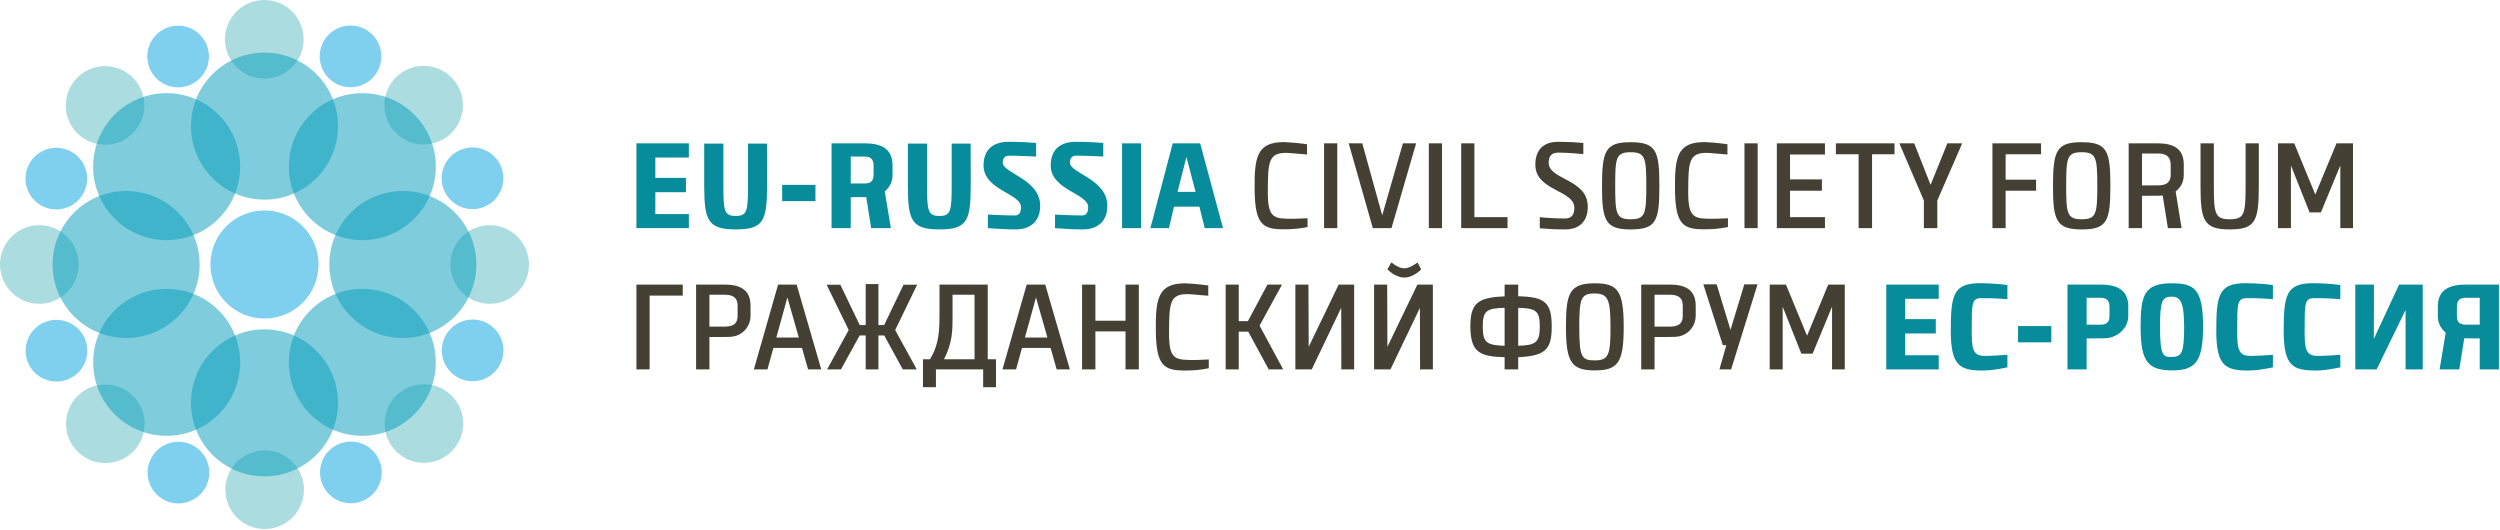 <?xml version="1.0" encoding="UTF-8" standalone="no"?>
<!DOCTYPE svg PUBLIC "-//W3C//DTD SVG 1.1//EN" "http://www.w3.org/Graphics/SVG/1.1/DTD/svg11.dtd">
<svg width="100%" height="100%" viewBox="0 0 1641 348" version="1.1" xmlns="http://www.w3.org/2000/svg" xmlns:xlink="http://www.w3.org/1999/xlink" xml:space="preserve" xmlns:serif="http://www.serif.com/" style="fill-rule:evenodd;clip-rule:evenodd;stroke-linejoin:round;stroke-miterlimit:2;">
    <g id="Ebene-1" serif:id="Ebene 1" transform="matrix(4.167,0,0,4.167,0,0)">
        <g transform="matrix(1,0,0,1,390.615,29.559)">
            <path d="M0,21.588L-2.1,21.588C-2.88,21.588 -3.6,21.428 -3.6,20.241L-3.6,18.734C-3.6,17.508 -2.88,17.348 -2.1,17.348L0,17.348L0,21.588ZM3.021,28.628L3.021,15.268L-2.16,15.268C-4.62,15.268 -6.6,15.968 -6.6,18.715L-6.6,20.241C-6.6,21.288 -6.2,22.108 -5.36,22.848C-5.64,24.568 -6.04,26.908 -6.319,28.628L-3.22,28.628L-2.439,23.728C-2.08,23.748 -1.8,23.748 -1.439,23.748L0,23.748L0,28.628L3.021,28.628ZM-16.24,28.628L-11.68,19.268L-11.68,28.628L-8.98,28.628L-8.98,15.268L-12.7,15.268L-16.68,23.828L-16.66,15.268L-19.601,15.268L-19.601,28.628L-16.24,28.628ZM-27.58,22.668C-27.58,18.288 -27.641,17.408 -26.061,17.408C-25.78,17.408 -24.12,17.388 -21.961,17.568L-21.961,15.348C-23.94,15.048 -26.2,15.048 -26.2,15.048C-30.48,15.048 -30.881,16.848 -30.881,22.588C-30.881,28.148 -29.381,28.808 -25.78,28.808C-24.681,28.808 -23.28,28.588 -21.961,28.308L-21.961,26.328C-23.141,26.428 -24.66,26.508 -25.4,26.508C-26.94,26.508 -27.58,26.068 -27.58,23.168L-27.58,22.668ZM-38.201,22.668C-38.201,18.288 -38.261,17.408 -36.681,17.408C-36.4,17.408 -34.741,17.388 -32.581,17.568L-32.581,15.348C-34.561,15.048 -36.82,15.048 -36.82,15.048C-41.101,15.048 -41.501,16.848 -41.501,22.588C-41.501,28.148 -40.001,28.808 -36.4,28.808C-35.301,28.808 -33.9,28.588 -32.581,28.308L-32.581,26.328C-33.761,26.428 -35.281,26.508 -36.021,26.508C-37.561,26.508 -38.201,26.068 -38.201,23.168L-38.201,22.668ZM-48.521,26.668C-49.801,26.668 -50.361,26.688 -50.361,21.928C-50.361,17.788 -50.001,17.168 -48.521,17.168C-46.901,17.168 -46.601,18.528 -46.561,21.928C-46.581,25.888 -46.861,26.668 -48.521,26.668M-48.562,28.788C-44.961,28.788 -43.581,27.688 -43.581,21.928C-43.581,15.808 -45.041,15.068 -48.562,15.068C-52.861,15.068 -53.421,16.968 -53.421,21.928C-53.421,27.628 -52.121,28.708 -48.562,28.788M-61.921,17.348L-59.841,17.348C-59.081,17.348 -58.321,17.508 -58.321,18.734L-58.321,20.241C-58.321,21.428 -59.041,21.588 -59.841,21.588L-61.921,21.588L-61.921,17.348ZM-61.921,28.628L-61.921,23.748C-59.541,23.748 -58.901,23.748 -58.461,23.668C-56.722,23.368 -55.361,21.888 -55.361,20.241L-55.361,18.715C-55.361,15.968 -57.341,15.268 -59.781,15.268L-64.941,15.268L-64.941,28.628L-61.921,28.628ZM-72.722,24.368L-67.482,24.368L-67.482,21.807L-72.722,21.807L-72.722,24.368ZM-80.021,22.668C-80.021,18.288 -80.081,17.408 -78.502,17.408C-78.222,17.408 -76.562,17.388 -74.401,17.568L-74.401,15.348C-76.382,15.048 -78.642,15.048 -78.642,15.048C-82.921,15.048 -83.321,16.848 -83.321,22.588C-83.321,28.148 -81.821,28.808 -78.222,28.808C-77.121,28.808 -75.722,28.588 -74.401,28.308L-74.401,26.328C-75.581,26.428 -77.102,26.508 -77.841,26.508C-79.382,26.508 -80.021,26.068 -80.021,23.168L-80.021,22.668ZM-85.222,28.628L-85.222,26.408L-90.502,26.408L-90.502,22.968L-85.682,22.968L-85.682,20.708L-90.502,20.708L-90.502,17.508L-85.222,17.508L-85.222,15.268L-93.481,15.268L-93.481,28.628L-85.222,28.628ZM-203.723,-4.833L-202.283,0.66L-205.123,0.66L-203.723,-4.833ZM-206.483,6.38L-205.683,3L-201.683,3L-200.843,6.38L-197.963,6.38L-201.563,-6.98L-205.883,-6.98L-209.403,6.38L-206.483,6.38ZM-210.863,-6.98L-213.863,-6.98L-213.863,6.38L-210.863,6.38L-210.863,-6.98ZM-222.083,-3.94C-222.083,-4.72 -221.684,-5.04 -221.063,-5.04C-219.644,-5.04 -216.824,-4.9 -216.824,-4.9L-216.824,-7.04C-217.904,-7.12 -218.903,-7.22 -221.184,-7.22C-223.463,-7.22 -225.104,-6.1 -225.104,-3.5C-225.104,0.4 -219.164,0.92 -219.204,3.08C-219.224,4 -219.523,4.38 -220.204,4.38C-221.764,4.38 -224.424,4.24 -224.424,4.24L-224.424,6.38C-222.784,6.48 -221.644,6.58 -220.063,6.58C-217.844,6.58 -216.184,5.44 -216.184,2.86C-216.184,-1.36 -222.083,-2.26 -222.083,-3.94M-232.664,-3.94C-232.664,-4.72 -232.264,-5.04 -231.644,-5.04C-230.224,-5.04 -227.404,-4.9 -227.404,-4.9L-227.404,-7.04C-228.484,-7.12 -229.484,-7.22 -231.764,-7.22C-234.044,-7.22 -235.684,-6.1 -235.684,-3.5C-235.684,0.4 -229.744,0.92 -229.784,3.08C-229.804,4 -230.104,4.38 -230.784,4.38C-232.344,4.38 -235.004,4.24 -235.004,4.24L-235.004,6.38C-233.364,6.48 -232.224,6.58 -230.644,6.58C-228.424,6.58 -226.764,5.44 -226.764,2.86C-226.764,-1.36 -232.664,-2.26 -232.664,-3.94M-242.664,4.46C-244.464,4.46 -244.584,3.6 -244.584,-0.34L-244.584,-6.94L-247.604,-6.94L-247.604,-0.34C-247.604,5.12 -247.044,6.58 -242.664,6.58C-238.284,6.58 -237.704,5.28 -237.704,-0.34C-237.704,-0.68 -237.704,-6.62 -237.724,-6.94L-240.704,-6.94L-240.704,-0.34C-240.704,3.76 -240.864,4.46 -242.664,4.46M-256.604,-4.9L-254.504,-4.9C-253.765,-4.9 -253.004,-4.74 -253.004,-3.514L-253.004,-2.006C-253.004,-0.82 -253.724,-0.66 -254.504,-0.66L-256.604,-0.66L-256.604,-4.9ZM-256.604,6.38L-256.604,1.5C-254.705,1.5 -254.404,1.5 -254.165,1.48L-253.384,6.38L-250.284,6.38L-251.244,0.6C-250.404,-0.14 -250.024,-0.96 -250.024,-2.006L-250.024,-3.533C-250.024,-6.28 -252.004,-6.98 -254.424,-6.98L-259.625,-6.98L-259.625,6.38L-256.604,6.38ZM-267.404,2.12L-262.164,2.12L-262.164,-0.44L-267.404,-0.44L-267.404,2.12ZM-274.745,4.46C-276.544,4.46 -276.665,3.6 -276.665,-0.34L-276.665,-6.94L-279.685,-6.94L-279.685,-0.34C-279.685,5.12 -279.125,6.58 -274.745,6.58C-270.365,6.58 -269.785,5.28 -269.785,-0.34C-269.785,-0.68 -269.785,-6.62 -269.805,-6.94L-272.785,-6.94L-272.785,-0.34C-272.785,3.76 -272.944,4.46 -274.745,4.46M-282.105,6.38L-282.105,4.16L-287.385,4.16L-287.385,0.72L-282.565,0.72L-282.565,-1.54L-287.385,-1.54L-287.385,-4.74L-282.105,-4.74L-282.105,-6.98L-290.365,-6.98L-290.365,6.38L-282.105,6.38Z" style="fill:rgb(6,140,154);"/>
        </g>
        <g transform="matrix(1,0,0,1,280.813,25.14)">
            <path d="M0,33.048L0,23.168L2.94,30.568L4.72,30.568L7.78,23.168L7.78,33.048L9.78,33.048L9.78,19.688L7.18,19.688L3.84,27.748L0.52,19.688L-2.04,19.688L-2.04,33.048L0,33.048ZM-3.96,19.648L-6.04,19.648L-8.22,26.818L-10.4,19.648L-12.5,19.648L-9.42,29.241L-8.88,29.241L-9.96,33.048L-8.12,33.048L-3.96,19.648ZM-20.181,21.288L-17.84,21.288C-16.78,21.288 -15.74,21.508 -15.74,23.035L-15.74,24.601C-15.74,26.088 -16.74,26.308 -17.84,26.308L-20.181,26.308L-20.181,21.288ZM-20.181,33.048L-20.181,27.948C-17.16,27.948 -17,27.948 -16.46,27.868C-14.84,27.608 -13.7,26.188 -13.7,24.601L-13.7,23.014C-13.7,20.388 -15.521,19.688 -17.761,19.688L-22.28,19.688L-22.28,33.048L-20.181,33.048ZM-29.62,31.628C-31.681,31.628 -32.04,31.108 -32.04,26.368C-32.04,21.908 -31.801,21.088 -29.62,21.088C-27.4,21.088 -27.141,22.228 -27.121,26.368C-27.121,30.788 -27.4,31.628 -29.62,31.628M-29.641,33.208C-25.98,33.208 -25.041,32.048 -25.041,26.368C-25.041,20.548 -26.021,19.488 -29.641,19.488C-33.601,19.488 -34.141,21.088 -34.141,26.368C-34.141,31.928 -33.261,33.188 -29.641,33.208M-38.261,26.288C-38.261,28.768 -38.86,29.248 -41.66,29.328L-41.66,23.348C-38.801,23.408 -38.261,23.888 -38.261,26.288M-47.24,26.308C-47.24,23.888 -46.721,23.408 -43.801,23.348L-43.801,29.328C-46.681,29.248 -47.24,28.768 -47.24,26.308M-43.801,33.048L-41.66,33.048L-41.66,31.128C-37.28,30.928 -36.381,29.828 -36.381,26.288C-36.381,22.428 -37.521,21.628 -41.66,21.528L-41.66,19.688L-43.801,19.688L-43.801,21.548C-48.221,21.708 -49.161,22.748 -49.201,26.288C-49.161,30.308 -47.801,31.028 -43.801,31.128L-43.801,33.048ZM-56.94,17.288L-57.521,16.208C-58.041,16.588 -58.881,17.128 -59.601,17.128C-60.341,17.128 -61.121,16.608 -61.641,16.188L-62.261,17.288C-61.781,17.788 -60.701,18.588 -59.601,18.588C-58.48,18.588 -57.361,17.748 -56.94,17.288M-61.781,33.048L-57.141,23.348L-57.121,33.048L-55.101,33.048L-55.101,19.688L-57.541,19.688L-62.261,29.488L-62.301,19.688L-64.361,19.688L-64.361,33.048L-61.781,33.048ZM-74.181,33.048L-69.541,23.348L-69.521,33.048L-67.501,33.048L-67.501,19.688L-69.941,19.688L-74.661,29.488L-74.701,19.688L-76.761,19.688L-76.761,33.048L-74.181,33.048ZM-85.681,33.048L-85.681,27.108L-84.182,27.108L-80.961,33.048L-78.682,33.048L-82.401,26.148L-78.861,19.688L-81.161,19.688L-84.241,25.448L-85.681,25.448L-85.681,19.688L-87.741,19.688L-87.741,33.048L-85.681,33.048ZM-92.441,31.568C-95.682,31.568 -96.702,31.648 -96.662,27.148C-96.642,22.608 -96.521,21.188 -93.782,21.188C-93.562,21.188 -92.881,21.228 -90.481,21.448L-90.481,19.828C-91.962,19.608 -93.782,19.488 -94.102,19.488C-98.402,19.488 -98.802,21.868 -98.742,27.048C-98.682,32.568 -97.402,33.228 -94.102,33.228C-92.902,33.228 -91.542,33.128 -90.401,32.868L-90.401,31.488C-91.082,31.508 -91.762,31.548 -92.441,31.568M-101.422,33.048L-101.422,19.688L-103.521,19.688L-103.521,25.388L-108.262,25.388L-108.262,19.688L-110.362,19.688L-110.362,33.048L-108.262,33.048L-108.262,27.068L-103.521,27.068L-103.521,33.048L-101.422,33.048ZM-117.622,21.715L-115.822,28.028L-119.362,28.028L-117.622,21.715ZM-120.762,33.048L-119.822,29.668L-115.322,29.668L-114.362,33.048L-112.282,33.048L-116.162,19.688L-119.082,19.688L-122.902,33.048L-120.762,33.048ZM-127.302,21.288L-127.302,31.448L-132.103,31.448C-130.782,28.825 -130.762,26.978 -130.762,24.675L-130.762,21.288L-127.302,21.288ZM-132.822,19.688L-132.822,23.891C-132.822,26.998 -132.842,28.944 -134.302,31.448L-135.422,31.448L-135.422,35.848L-133.382,35.848L-133.382,33.048L-125.942,33.048L-125.942,35.848L-123.922,35.848L-123.922,31.448L-125.222,31.448L-125.222,19.688L-132.822,19.688ZM-142.442,33.048L-142.442,27.708L-141.522,27.708L-138.603,33.048L-136.402,33.048L-139.802,26.848L-136.342,19.708L-138.482,19.708L-141.542,26.068L-142.442,26.068L-142.442,19.608L-144.442,19.608L-144.442,26.068L-145.382,26.068L-148.442,19.708L-150.603,19.708L-147.123,26.848L-150.522,33.048L-148.343,33.048L-145.402,27.708L-144.442,27.708L-144.442,33.048L-142.442,33.048ZM-156.783,21.715L-154.983,28.028L-158.522,28.028L-156.783,21.715ZM-159.923,33.048L-158.982,29.668L-154.482,29.668L-153.522,33.048L-151.443,33.048L-155.323,19.688L-158.243,19.688L-162.063,33.048L-159.923,33.048ZM-169.063,21.288L-166.723,21.288C-165.663,21.288 -164.623,21.508 -164.623,23.035L-164.623,24.601C-164.623,26.088 -165.623,26.308 -166.723,26.308L-169.063,26.308L-169.063,21.288ZM-169.063,33.048L-169.063,27.948C-166.043,27.948 -165.883,27.948 -165.343,27.868C-163.723,27.608 -162.583,26.188 -162.583,24.601L-162.583,23.014C-162.583,20.388 -164.403,19.688 -166.643,19.688L-171.163,19.688L-171.163,33.048L-169.063,33.048ZM-180.563,19.688L-180.563,33.048L-178.483,33.048L-178.483,21.428L-173.263,21.428L-173.263,19.688L-180.563,19.688ZM80.062,10.8L80.062,0.92L83.002,8.32L84.782,8.32L87.842,0.92L87.842,10.8L89.842,10.8L89.842,-2.56L87.242,-2.56L83.901,5.5L80.582,-2.56L78.021,-2.56L78.021,10.8L80.062,10.8ZM70.401,9.4C68.062,9.4 67.922,8.46 67.922,4.14L67.922,-2.56L65.821,-2.56L65.821,4.14C65.821,9.56 66.321,11 70.401,11C74.481,11 75.002,9.72 75.002,4.14L75.002,-2.56L72.922,-2.56L72.922,4.14C72.922,8.62 72.722,9.4 70.401,9.4M56.602,-0.96L59.042,-0.96C60.082,-0.96 61.082,-0.74 61.121,0.787L61.121,2.354C61.121,3.84 60.121,4.06 59.042,4.06L56.602,4.06L56.602,-0.96ZM56.602,10.8L56.602,5.7C59.401,5.7 59.441,5.7 59.861,5.66L60.682,10.8L62.842,10.8L61.901,5.02C62.781,4.3 63.182,3.48 63.182,2.354L63.182,0.767C63.182,-1.86 61.361,-2.56 59.102,-2.56L54.502,-2.56L54.502,10.8L56.602,10.8ZM47.081,9.4C44.781,9.4 44.661,8.46 44.661,4.14C44.661,-0.24 44.761,-1.16 47.081,-1.16C49.382,-1.16 49.562,-0.32 49.562,4.14C49.562,8.62 49.361,9.4 47.081,9.4M47.081,11C51.102,11 51.621,9.72 51.621,4.14C51.621,-1.38 51.121,-2.74 47.081,-2.74C43.161,-2.74 42.581,-1.44 42.581,4.14C42.581,9.56 43.081,11 47.081,11M35.121,10.8L35.121,4.9L39.921,4.9L39.921,3.16L35.121,3.16L35.121,-0.84L40.701,-0.84L40.701,-2.56L33.041,-2.56L33.041,10.8L35.121,10.8ZM24.36,10.8L24.36,6.44L28.28,-2.56L25.94,-2.56L23.301,3.98L20.721,-2.56L18.381,-2.56L22.241,6.44L22.241,10.8L24.36,10.8ZM14.08,10.8L14.08,-0.84L17.62,-0.84L17.62,-2.56L8.381,-2.56L8.381,-0.84L11.96,-0.84L11.96,10.8L14.08,10.8ZM6.66,10.8L6.66,9.06L1.16,9.06L1.16,4.9L6.181,4.9L6.181,3.12L1.16,3.12L1.16,-0.8L6.66,-0.8L6.66,-2.56L-0.92,-2.56L-0.92,10.8L6.66,10.8ZM-3.94,-2.56L-6.019,-2.56L-6.019,10.8L-3.94,10.8L-3.94,-2.56ZM-10.66,9.32C-13.9,9.32 -14.92,9.4 -14.88,4.9C-14.86,0.36 -14.74,-1.06 -12,-1.06C-11.78,-1.06 -11.1,-1.02 -8.7,-0.8L-8.7,-2.42C-10.181,-2.64 -12,-2.76 -12.32,-2.76C-16.62,-2.76 -17.021,-0.38 -16.96,4.8C-16.9,10.32 -15.62,10.98 -12.32,10.98C-11.12,10.98 -9.76,10.88 -8.62,10.62L-8.62,9.24C-9.3,9.26 -9.98,9.3 -10.66,9.32M-23.96,9.4C-26.261,9.4 -26.381,8.46 -26.381,4.14C-26.381,-0.24 -26.28,-1.16 -23.96,-1.16C-21.66,-1.16 -21.48,-0.32 -21.48,4.14C-21.48,8.62 -21.681,9.4 -23.96,9.4M-23.96,11C-19.94,11 -19.42,9.72 -19.42,4.14C-19.42,-1.38 -19.92,-2.74 -23.96,-2.74C-27.88,-2.74 -28.461,-1.44 -28.461,4.14C-28.461,9.56 -27.961,11 -23.96,11M-36.86,0.48C-36.86,-0.62 -36.36,-1.1 -35.28,-1.1C-33.721,-1.1 -31.4,-0.86 -31.4,-0.86L-31.4,-2.62C-32.121,-2.68 -33.28,-2.8 -35.4,-2.8C-37.48,-2.8 -38.961,-1.72 -38.961,0.8C-38.961,4.96 -32.82,4.76 -32.82,7.6C-32.82,8.78 -33.301,9.28 -34.381,9.28C-36,9.28 -38.261,9.08 -38.261,9.08L-38.261,10.82C-37.24,10.9 -36.041,11 -34.261,11C-32.221,11 -30.7,9.92 -30.7,7.42C-30.7,3 -36.86,3.24 -36.86,0.48M-43.341,10.8L-43.341,9.06L-48.561,9.06L-48.561,-2.56L-50.641,-2.56L-50.641,10.8L-43.341,10.8ZM-53.661,-2.56L-55.74,-2.56L-55.74,10.8L-53.661,10.8L-53.661,-2.56ZM-68.36,-2.56L-64.561,10.8L-61.621,10.8L-57.74,-2.56L-59.821,-2.56L-63.081,8.777L-66.221,-2.56L-68.36,-2.56ZM-70.161,-2.56L-72.241,-2.56L-72.241,10.8L-70.161,10.8L-70.161,-2.56ZM-76.881,9.32C-80.121,9.32 -81.141,9.4 -81.101,4.9C-81.081,0.36 -80.961,-1.06 -78.221,-1.06C-78.001,-1.06 -77.321,-1.02 -74.921,-0.8L-74.921,-2.42C-76.401,-2.64 -78.221,-2.76 -78.541,-2.76C-82.841,-2.76 -83.241,-0.38 -83.181,4.8C-83.121,10.32 -81.841,10.98 -78.541,10.98C-77.341,10.98 -75.981,10.88 -74.841,10.62L-74.841,9.24C-75.521,9.26 -76.201,9.3 -76.881,9.32" style="fill:rgb(68,64,51);"/>
        </g>
        <g opacity="0.5">
            <g transform="matrix(-1,0,0,1,77.134,47.855)">
                <path d="M-0.001,-12.384C-3.42,-12.384 -6.192,-9.611 -6.192,-6.192C-6.192,-2.773 -3.42,0 -0.001,0C3.418,0 6.191,-2.773 6.191,-6.192C6.191,-9.611 3.418,-12.384 -0.001,-12.384" style="fill:rgb(87,186,193);"/>
            </g>
        </g>
        <g opacity="0.5">
            <g transform="matrix(-1,0,0,1,6.192,47.855)">
                <path d="M0.001,-12.384C-3.418,-12.384 -6.191,-9.611 -6.191,-6.192C-6.191,-2.773 -3.418,0 0.001,0C3.419,0 6.192,-2.773 6.192,-6.192C6.192,-9.611 3.419,-12.384 0.001,-12.384" style="fill:rgb(87,186,193);"/>
            </g>
        </g>
        <g opacity="0.5">
            <g transform="matrix(-0.707,0.707,0.707,0.707,72.927,16.567)">
                <path d="M4.379,-10.569C0.96,-10.569 -1.813,-7.795 -1.812,-4.376C-1.813,-0.957 0.96,1.815 4.379,1.815C7.799,1.815 10.572,-0.958 10.571,-4.377C10.571,-7.797 7.798,-10.57 4.379,-10.569" style="fill:rgb(87,186,193);"/>
            </g>
        </g>
        <g opacity="0.5">
            <g transform="matrix(-0.707,0.707,0.707,0.707,22.782,66.749)">
                <path d="M4.38,-10.567C0.96,-10.567 -1.812,-7.795 -1.812,-4.375C-1.812,-0.955 0.961,1.816 4.38,1.816C7.8,1.816 10.572,-0.957 10.571,-4.376C10.572,-7.795 7.799,-10.568 4.38,-10.567" style="fill:rgb(87,186,193);"/>
            </g>
        </g>
        <g opacity="0.5">
            <g transform="matrix(0.001,1,1,-0.001,41.624,0)">
                <path d="M6.192,-6.187C2.772,-6.187 -0,-3.414 -0.001,0.005C-0.001,3.425 2.772,6.197 6.192,6.198C9.611,6.197 12.384,3.425 12.384,0.005C12.384,-3.415 9.611,-6.187 6.192,-6.187" style="fill:rgb(87,186,193);"/>
            </g>
        </g>
        <g opacity="0.5">
            <g transform="matrix(0.001,1,1,-0.001,41.682,70.942)">
                <path d="M6.192,-6.188C2.773,-6.187 0.001,-3.415 0,0.005C0,3.424 2.773,6.196 6.192,6.197C9.612,6.197 12.385,3.424 12.386,0.003C12.385,-3.416 9.612,-6.188 6.192,-6.188" style="fill:rgb(87,186,193);"/>
            </g>
        </g>
        <g opacity="0.5">
            <g transform="matrix(0.708,0.706,0.706,-0.708,10.359,16.626)">
                <path d="M4.374,-1.809C0.955,-1.808 -1.818,0.964 -1.819,4.383C-1.82,7.802 0.954,10.575 4.374,10.576C7.792,10.576 10.565,7.803 10.565,4.384C10.565,0.965 7.793,-1.808 4.374,-1.809" style="fill:rgb(87,186,193);"/>
            </g>
        </g>
        <g opacity="0.5">
            <g transform="matrix(0.708,0.706,0.706,-0.708,60.584,66.73)">
                <path d="M4.373,-1.808C0.954,-1.809 -1.818,0.964 -1.819,4.383C-1.819,7.802 0.953,10.575 4.373,10.575C7.792,10.575 10.564,7.802 10.565,4.383C10.565,0.964 7.792,-1.81 4.373,-1.808" style="fill:rgb(87,186,193);"/>
            </g>
        </g>
        <g opacity="0.5">
            <g transform="matrix(-0.924,0.383,0.383,0.924,77.867,31.516)">
                <path d="M1.859,-9.345C-0.824,-9.346 -2.999,-7.17 -2.999,-4.487C-2.999,-1.804 -0.823,0.371 1.859,0.371C4.542,0.371 6.717,-1.804 6.717,-4.487C6.718,-7.17 4.543,-9.345 1.859,-9.345" style="fill:rgb(0,159,224);"/>
            </g>
        </g>
        <g opacity="0.5">
            <g transform="matrix(-0.924,0.383,0.383,0.924,12.331,58.678)">
                <path d="M1.86,-9.346C-0.822,-9.346 -2.999,-7.171 -2.998,-4.488C-2.998,-1.806 -0.823,0.371 1.86,0.37C4.542,0.37 6.719,-1.805 6.718,-4.488C6.718,-7.17 4.543,-9.347 1.86,-9.346" style="fill:rgb(0,159,224);"/>
            </g>
        </g>
        <g opacity="0.5">
            <g transform="matrix(-0.382,0.924,0.924,0.382,58.648,5.444)">
                <path d="M4.489,-6.714C1.807,-6.714 -0.369,-4.538 -0.368,-1.855C-0.368,0.827 1.807,3.002 4.489,3.002C7.173,3.002 9.348,0.826 9.348,-1.856C9.347,-4.539 7.172,-6.714 4.489,-6.714" style="fill:rgb(0,159,224);"/>
            </g>
        </g>
        <g opacity="0.5">
            <g transform="matrix(-0.382,0.924,0.924,0.382,31.54,71.004)">
                <path d="M4.489,-6.715C1.806,-6.716 -0.369,-4.54 -0.369,-1.857C-0.369,0.825 1.806,3.001 4.489,3.001C7.172,3.001 9.348,0.826 9.347,-1.857C9.347,-4.54 7.172,-6.715 4.489,-6.715" style="fill:rgb(0,159,224);"/>
            </g>
        </g>
        <g opacity="0.5">
            <g transform="matrix(0.384,0.923,0.923,-0.384,24.613,5.477)">
                <path d="M4.487,-2.995C1.803,-2.995 -0.371,-0.819 -0.372,1.864C-0.371,4.546 1.804,6.722 4.487,6.722C7.17,6.722 9.344,4.546 9.345,1.864C9.345,-0.819 7.17,-2.995 4.487,-2.995" style="fill:rgb(0,159,224);"/>
            </g>
        </g>
        <g opacity="0.5">
            <g transform="matrix(0.384,0.923,0.923,-0.384,51.828,70.993)">
                <path d="M4.486,-2.995C1.803,-2.994 -0.372,-0.818 -0.373,1.864C-0.371,4.547 1.804,6.722 4.486,6.723C7.169,6.722 9.345,4.546 9.345,1.864C9.345,-0.819 7.168,-2.995 4.486,-2.995" style="fill:rgb(0,159,224);"/>
            </g>
        </g>
        <g opacity="0.5">
            <g transform="matrix(0.924,0.381,0.381,-0.924,5.447,31.579)">
                <path d="M1.853,-0.367C-0.83,-0.368 -3.005,1.808 -3.005,4.491C-3.005,7.174 -0.83,9.349 1.853,9.349C4.536,9.348 6.712,7.174 6.711,4.491C6.712,1.808 4.536,-0.367 1.853,-0.367" style="fill:rgb(0,159,224);"/>
            </g>
        </g>
        <g opacity="0.5">
            <g transform="matrix(0.924,0.381,0.381,-0.924,71.027,58.636)">
                <path d="M1.853,-0.367C-0.83,-0.367 -3.006,1.807 -3.005,4.491C-3.005,7.173 -0.83,9.349 1.853,9.349C4.536,9.349 6.711,7.174 6.711,4.491C6.711,1.808 4.536,-0.367 1.853,-0.367" style="fill:rgb(0,159,224);"/>
            </g>
        </g>
        <g opacity="0.5">
            <g transform="matrix(-1,0,0,1,63.459,53.243)">
                <path d="M-0.001,-23.16C-6.395,-23.16 -11.58,-17.974 -11.58,-11.58C-11.58,-5.186 -6.395,0 -0.001,0C6.394,0 11.579,-5.186 11.579,-11.58C11.579,-17.974 6.394,-23.16 -0.001,-23.16" style="fill:rgb(0,156,186);"/>
            </g>
        </g>
        <g opacity="0.5">
            <g transform="matrix(-1,0,0,1,19.867,53.243)">
                <path d="M0.001,-23.16C-6.394,-23.16 -11.579,-17.974 -11.579,-11.58C-11.579,-5.186 -6.394,0 0.001,0C6.395,0 11.58,-5.186 11.58,-11.58C11.58,-17.974 6.395,-23.16 0.001,-23.16" style="fill:rgb(0,156,186);"/>
            </g>
        </g>
        <g opacity="0.5">
            <g transform="matrix(0,-1,-1,0,41.663,51.88)">
                <path d="M-11.58,-11.58C-17.975,-11.58 -23.16,-6.394 -23.16,0C-23.16,6.394 -17.975,11.58 -11.58,11.58C-5.187,11.58 -0,6.394 -0,0C-0,-6.394 -5.187,-11.58 -11.58,-11.58" style="fill:rgb(0,156,186);"/>
            </g>
        </g>
        <g opacity="0.5">
            <g transform="matrix(0,-1,-1,0,41.662,8.287)">
                <path d="M-11.58,-11.581C-17.975,-11.581 -23.16,-6.395 -23.16,-0.001C-23.16,6.393 -17.975,11.58 -11.58,11.58C-5.186,11.58 -0,6.393 -0,-0.001C-0,-6.395 -5.186,-11.581 -11.58,-11.581" style="fill:rgb(0,156,186);"/>
            </g>
        </g>
        <g opacity="0.5">
            <g transform="matrix(0.707,-0.707,-0.707,-0.707,37.83,57.076)">
                <path d="M-8.188,-3.392C-14.582,-3.391 -19.768,1.794 -19.768,8.188C-19.768,14.582 -14.582,19.767 -8.188,19.768C-1.794,19.768 3.391,14.582 3.392,8.188C3.391,1.794 -1.794,-3.392 -8.188,-3.392" style="fill:rgb(0,156,186);"/>
            </g>
        </g>
        <g opacity="0.5">
            <g transform="matrix(0.707,-0.707,-0.707,-0.707,68.655,26.25)">
                <path d="M-8.188,-3.392C-14.582,-3.392 -19.767,1.793 -19.767,8.187C-19.767,14.582 -14.582,19.767 -8.188,19.766C-1.793,19.767 3.392,14.582 3.391,8.187C3.391,1.793 -1.794,-3.392 -8.188,-3.392" style="fill:rgb(0,156,186);"/>
            </g>
        </g>
        <g opacity="0.5">
            <g transform="matrix(0.707,0.707,0.707,-0.707,14.671,26.25)">
                <path d="M8.188,-3.392C1.794,-3.392 -3.391,1.793 -3.391,8.187C-3.392,14.581 1.793,19.767 8.188,19.767C14.582,19.767 19.767,14.582 19.767,8.188C19.767,1.793 14.582,-3.392 8.188,-3.392" style="fill:rgb(0,156,186);"/>
            </g>
        </g>
        <g opacity="0.5">
            <g transform="matrix(0.707,0.707,0.707,-0.707,45.496,57.077)">
                <path d="M8.187,-3.391C1.793,-3.391 -3.392,1.794 -3.392,8.189C-3.392,14.583 1.794,19.768 8.187,19.768C14.582,19.767 19.767,14.581 19.767,8.188C19.766,1.794 14.581,-3.391 8.187,-3.391" style="fill:rgb(0,156,186);"/>
            </g>
        </g>
        <g opacity="0.5">
            <g transform="matrix(-1,0,0,1,41.664,50.178)">
                <path d="M0.001,-17.029C-4.701,-17.029 -8.514,-13.216 -8.514,-8.514C-8.514,-3.813 -4.701,0 0.001,0C4.702,0 8.515,-3.813 8.515,-8.514C8.515,-13.216 4.702,-17.029 0.001,-17.029" style="fill:rgb(0,159,224);"/>
            </g>
        </g>
    </g>
</svg>
